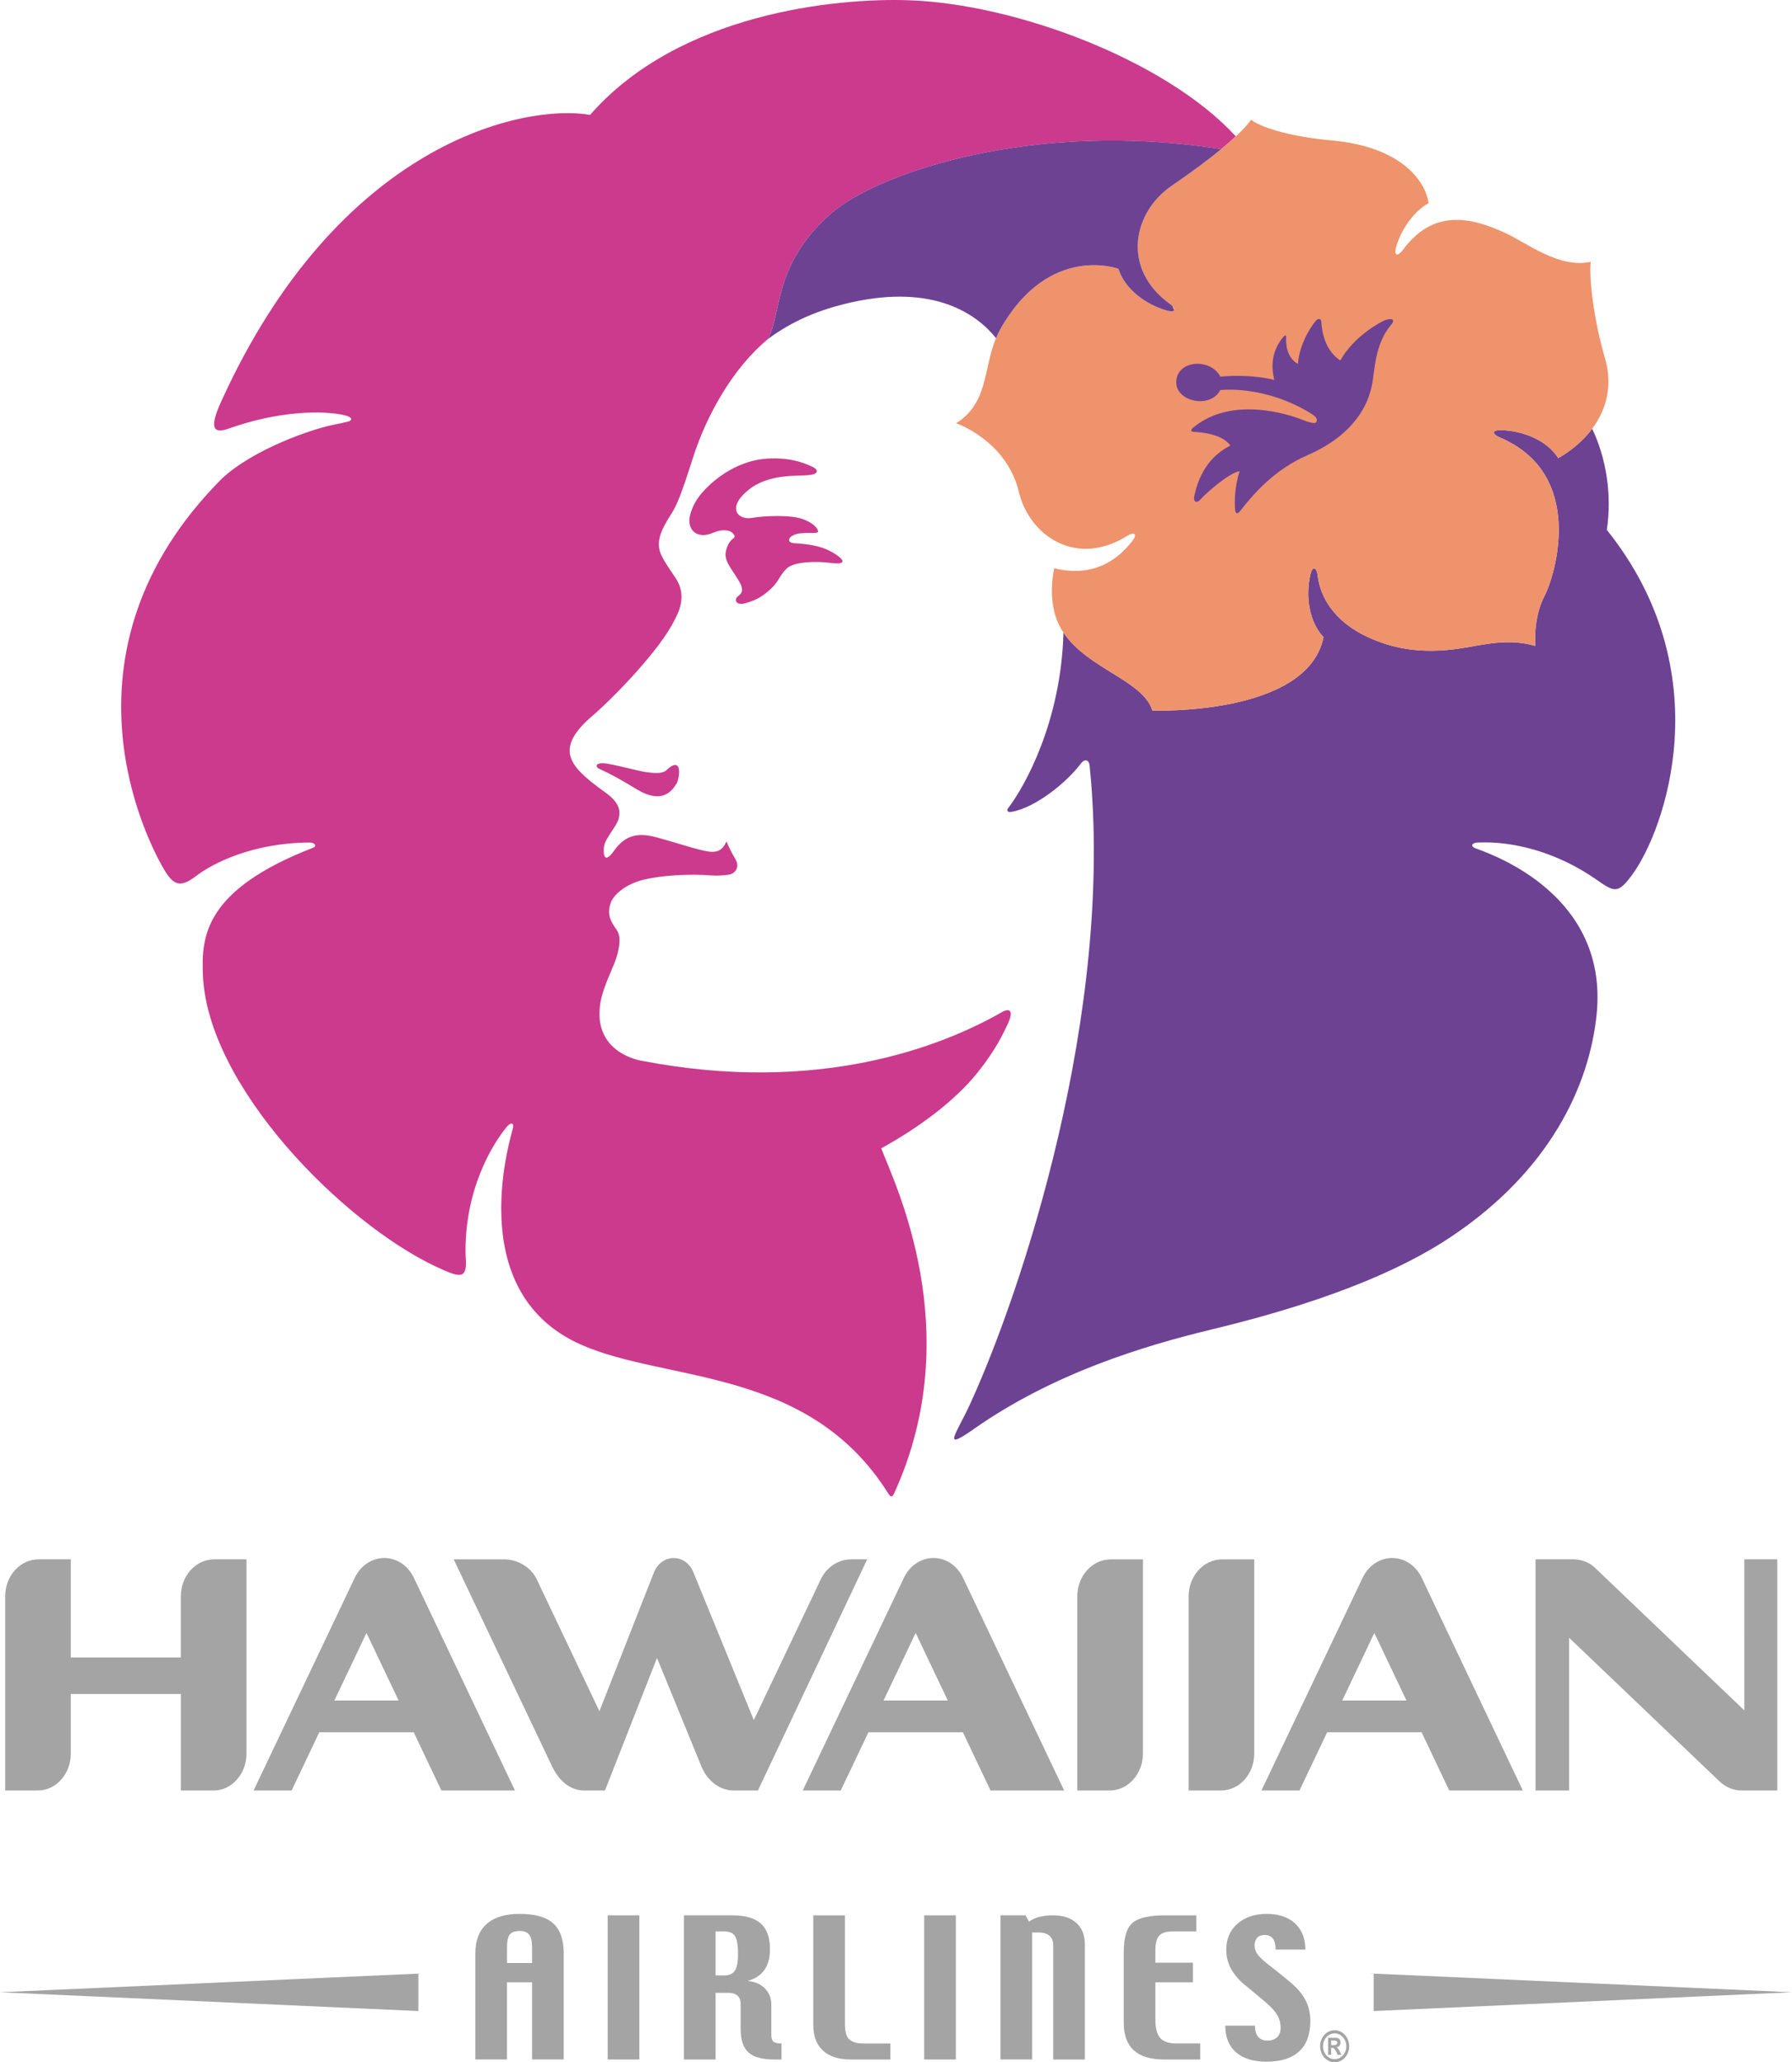 <?xml version="1.0" encoding="UTF-8" standalone="no"?> <!-- Generator: Adobe Illustrator 15.0.0, SVG Export Plug-In . SVG Version: 6.00 Build 0) --> <svg xmlns:dc="http://purl.org/dc/elements/1.1/" xmlns:cc="http://creativecommons.org/ns#" xmlns:rdf="http://www.w3.org/1999/02/22-rdf-syntax-ns#" xmlns:svg="http://www.w3.org/2000/svg" xmlns="http://www.w3.org/2000/svg" xmlns:sodipodi="http://sodipodi.sourceforge.net/DTD/sodipodi-0.dtd" xmlns:inkscape="http://www.inkscape.org/namespaces/inkscape" id="Ebene_1" x="0px" y="0px" width="206.332" height="237.315" viewBox="0 0 206.332 237.315" xml:space="preserve" inkscape:version="0.48.1 " sodipodi:docname="AJAX.svg"><defs id="defs59"></defs> <g id="g3" transform="translate(-41.063,-45.299)"> <path d="m 224.842,146.497 c 2.075,1.447 2.493,1.711 4.106,-0.473 3.842,-5.179 10.276,-23.356 -2.875,-39.749 0.612,-4.065 -0.073,-8.258 -1.687,-11.642 -0.988,1.325 -2.318,2.474 -3.9,3.384 -1.338,-2.086 -4.051,-3.126 -6.465,-3.217 -1.41,-0.053 -1.02,0.525 -0.328,0.816 9.996,4.186 6.472,15.837 5.181,18.311 -1.317,2.531 -1.035,5.7 -1.035,5.7 -3.112,-0.912 -5.925,-0.139 -8.437,0.256 -4.959,0.789 -8.271,-0.095 -10.852,-1.276 -2.054,-0.939 -5.287,-3.078 -5.781,-7.157 -0.086,-0.746 -0.572,-1.268 -0.863,0.117 -0.502,2.365 -0.146,5.244 1.547,7.057 -1.854,9.101 -19.706,8.439 -19.706,8.439 -1.042,-3.452 -7.429,-4.794 -10.21,-8.941 0,0.004 0,0.004 0,0.004 -0.012,-0.011 -0.023,-0.022 -0.027,-0.039 -0.268,10.221 -4.425,17.671 -6.375,20.22 -0.183,0.225 -0.076,0.487 0.332,0.426 2.733,-0.426 6.393,-3.357 8.059,-5.584 0.453,-0.588 0.932,-0.386 0.992,0.215 2.928,28.483 -7.951,60.908 -13.806,73.605 -1.579,3.42 -3.278,5.404 0.468,2.779 9.107,-6.398 19.537,-9.568 27.344,-11.451 15.244,-3.658 23.175,-7.701 27.701,-10.734 11.186,-7.496 15.826,-17.197 16.676,-25.539 1.475,-14.567 -13.604,-18.883 -14.082,-19.164 -0.481,-0.277 -0.2,-0.578 0.396,-0.607 4.17,-0.19 9.18,1.15 13.627,4.244 l 0,0 z" id="path5" inkscape:connector-curvature="0" style="fill:#6d4293"></path> <path d="m 76.692,142.253 c 0.601,-0.004 0.919,0.406 0.397,0.607 -12.504,4.853 -12.843,10.211 -12.664,14.623 0.501,12.773 16.003,28.459 26.836,33.574 2.677,1.215 3.695,1.695 3.409,-1.264 -0.17,-7.455 3.016,-12.744 4.757,-14.84 0.381,-0.465 0.789,-0.514 0.723,0.041 -0.062,0.547 -6.165,18.887 7.84,25.053 9.87,4.354 26.146,2.529 35.307,17.051 0.335,0.557 0.491,0.51 0.717,0.047 8.559,-18.676 -0.07,-35.936 -1.486,-39.703 4.337,-2.396 8.427,-5.395 11.099,-8.73 2.113,-2.637 2.937,-4.449 3.464,-5.566 0.621,-1.322 0.417,-1.992 -0.697,-1.361 -6.905,3.951 -21.147,9.512 -41.476,5.576 0,0 -5.57,-0.824 -4.75,-6.492 0.224,-1.582 1.024,-3.213 1.661,-4.791 0.228,-0.561 0.976,-2.705 0.264,-3.734 -0.714,-1.027 -1.164,-1.75 -0.734,-3.087 0.3,-0.948 1.666,-2.205 3.838,-2.735 1.899,-0.461 5.132,-0.707 7.813,-0.482 0.729,0.059 1.475,-0.029 1.907,-0.081 0.729,-0.084 1.218,-0.729 0.978,-1.442 -0.174,-0.521 -0.58,-0.916 -1.178,-2.392 -0.441,0.923 -0.953,1.337 -2.146,1.153 -1.213,-0.184 -3.646,-1.004 -5.872,-1.615 -2.232,-0.604 -3.662,-0.256 -4.944,1.546 -1.276,1.806 -1.249,-0.007 -1.125,-0.601 0.187,-0.938 1.538,-2.334 1.688,-3.197 0.117,-0.67 0.278,-1.618 -1.577,-2.938 -1.318,-0.931 -2.219,-1.681 -2.778,-2.253 -1.783,-1.8 -2.091,-3.656 1.32,-6.557 2.439,-2.08 7.822,-7.637 9.458,-11.032 0.258,-0.529 1.562,-2.657 0.128,-4.781 -1.1,-1.637 -1.291,-1.952 -1.582,-2.508 -0.792,-1.531 -0.223,-2.888 1.075,-4.92 0.638,-0.993 1.132,-2.192 2.487,-6.438 1.619,-5.064 4.679,-10.391 8.636,-13.668 1.668,-3.228 0.598,-8.595 7.279,-14.455 5.285,-4.646 23.387,-10.833 44.9,-7.39 0.688,-0.569 1.236,-1.06 1.689,-1.481 -7.987,-8.714 -25.23,-15.233 -37.625,-15.663 -8.439,-0.291 -26.478,1.485 -36.725,13.194 -7.513,-1.316 -28.918,3.067 -42.512,33.069 -1.307,2.886 -0.938,3.686 0.912,3.025 5.738,-2.043 10.86,-2.124 13.374,-1.521 1.115,0.266 0.645,0.668 0.439,0.701 -0.214,0.037 -0.617,0.167 -1.474,0.322 -2.671,0.495 -9.481,2.846 -13.138,6.262 -20.065,20.151 -8.256,42.05 -6.982,44.391 1.298,2.373 2.033,2.85 4.043,1.317 1.847,-1.406 6.406,-3.797 13.027,-3.834 l 0,0 z" id="path7" inkscape:connector-curvature="0" style="fill:#cc3a8d"></path> <path d="m 119.001,135.397 c -0.597,1.051 -1.793,2.414 -4.549,0.771 -2.351,-1.414 -2.959,-1.729 -4.271,-2.341 -0.275,-0.127 -0.489,-0.254 -0.403,-0.488 0.081,-0.189 0.562,-0.282 1.296,-0.146 1.474,0.266 3.715,0.871 4.198,0.926 0.489,0.055 1.952,0.369 2.553,-0.217 0.538,-0.519 1.04,-0.787 1.314,-0.373 0.268,0.411 0.023,1.579 -0.138,1.868 l 0,0 z" id="path9" inkscape:connector-curvature="0" style="fill:#cc3a8d"></path> <path d="m 224.215,75.429 c -0.21,1.732 0.324,6.59 1.652,11.114 1.396,4.777 -1.079,9 -5.381,11.476 -1.338,-2.086 -4.051,-3.126 -6.465,-3.217 -1.41,-0.053 -1.02,0.525 -0.328,0.816 9.996,4.186 6.472,15.837 5.181,18.311 -1.317,2.531 -1.035,5.7 -1.035,5.7 -3.112,-0.912 -5.925,-0.139 -8.437,0.256 -4.959,0.789 -8.271,-0.095 -10.852,-1.276 -2.054,-0.939 -5.287,-3.078 -5.781,-7.157 -0.086,-0.746 -0.572,-1.268 -0.863,0.117 -0.502,2.365 -0.146,5.244 1.547,7.057 -1.854,9.101 -19.706,8.439 -19.706,8.439 -1.187,-3.93 -9.298,-5.12 -11.138,-10.831 -0.868,-2.711 -0.156,-5.539 -0.156,-5.539 4.666,1.126 7.367,-1.126 8.884,-3.008 0.886,-1.099 0.179,-1.148 -0.454,-0.746 -5.908,3.737 -11.414,0.004 -12.563,-5.27 -1.533,-5.759 -7.165,-7.668 -7.165,-7.668 4.092,-2.58 2.956,-7.041 5.083,-10.816 5.613,-9.926 13.592,-6.954 13.592,-6.954 0.771,2.36 3.127,4.06 5.438,4.763 1.352,0.404 1.131,-0.264 0.525,-0.703 -5.672,-4.087 -4.268,-10.585 0.191,-13.621 7.793,-5.301 9.125,-7.597 9.125,-7.597 1.425,1.084 5.22,2.027 9.209,2.375 8.939,0.8 11.046,5.453 11.227,7.229 -1.055,0.557 -2.855,2.232 -3.693,4.901 -0.416,1.352 0.258,1.135 0.699,0.529 3.485,-4.765 7.775,-3.863 11.789,-2.02 2.543,1.165 6.223,4.134 9.875,3.34 l 0,0 z" id="path11" inkscape:connector-curvature="0" style="fill:#ee936c"></path> <path d="m 169.831,76.233 c 0.772,2.36 3.127,4.06 5.438,4.763 0.649,0.192 0.94,0.139 0.992,-0.017 -0.059,-0.145 -0.119,-0.284 -0.178,-0.423 -0.072,-0.092 -0.176,-0.183 -0.29,-0.264 -5.672,-4.087 -4.269,-10.585 0.192,-13.621 2.501,-1.705 4.339,-3.099 5.68,-4.203 -21.514,-3.442 -39.615,2.745 -44.9,7.39 -6.683,5.859 -5.61,11.227 -7.278,14.455 2.763,-2.049 5.835,-3.378 9.604,-4.219 9.543,-2.124 14.418,1.342 16.652,4.111 0.141,-0.343 0.309,-0.68 0.494,-1.019 5.617,-9.925 13.594,-6.953 13.594,-6.953 l 0,0 z" id="path13" inkscape:connector-curvature="0" style="fill:#6d4293"></path> <path d="m 183.27,103.949 c 0.06,0.45 0.252,0.579 0.584,0.155 1.443,-1.856 3.881,-4.746 7.738,-6.417 4.616,-2.001 6.788,-4.997 7.414,-7.958 0.375,-1.776 0.307,-4.793 2.241,-7.073 0.623,-0.723 -0.187,-0.74 -0.784,-0.483 -0.563,0.247 -3.543,1.857 -5.076,4.612 -1.729,-1.152 -2.106,-3.195 -2.188,-4.417 0.005,-0.37 -0.328,-0.559 -0.703,-0.071 -1.271,1.646 -1.93,3.576 -1.984,4.876 0,0 -1.475,-0.606 -1.363,-3.03 0.023,-0.408 -0.207,-0.205 -0.319,-0.073 -1.875,2.192 -1.099,4.614 -1.039,4.951 0,0 -2.593,-0.723 -6.207,-0.379 -1.155,-2.194 -5.044,-1.921 -5.087,0.615 -0.044,2.294 3.952,3.1 5.063,0.932 0,0 5.057,-0.646 10.479,2.708 0.559,0.344 0.785,0.667 0.57,0.989 -0.159,0.236 -0.885,0 -1.785,-0.355 -1.012,-0.397 -7.896,-2.836 -12.438,1.029 -0.229,0.194 -0.201,0.425 0.063,0.425 1.043,0.053 3.389,0.291 4.272,1.582 -1.291,0.685 -3.301,2.053 -4.123,5.694 -0.215,0.943 0.354,0.932 0.717,0.481 0.445,-0.534 3.25,-3.062 4.488,-3.223 0.004,10e-4 -0.709,1.863 -0.533,4.43 l 0,0 z" id="path15" inkscape:connector-curvature="0" style="fill:#6d4293"></path> <path d="m 136.905,108.857 c -1.776,-1.051 -4.157,-0.987 -4.622,-1.079 -0.469,-0.084 -0.559,-0.557 0.145,-0.901 0.959,-0.461 2.756,-0.075 2.82,-0.375 0.059,-0.262 -0.35,-0.934 -1.717,-1.458 -1.366,-0.521 -4.389,-0.403 -5.932,-0.146 -1.537,0.262 -2.879,-1.104 -0.463,-3.137 2.41,-2.036 5.842,-1.629 7.152,-1.802 1.309,-0.17 0.756,-0.754 0.407,-0.899 -0.349,-0.146 -2.148,-1.19 -5.292,-0.989 -3.137,0.2 -5.84,2.033 -7.498,3.92 -0.895,1.025 -1.296,2.06 -1.458,2.933 -0.15,1.657 1.159,2.318 2.563,1.742 0.713,-0.292 1.162,-0.383 1.715,-0.326 0.682,0.07 1.1,0.659 0.849,0.848 -0.339,0.25 -0.733,0.648 -0.929,1.538 -0.227,1.003 0.479,1.796 1.101,2.799 0.31,0.509 0.59,0.879 0.69,1.26 0.146,0.546 0.05,0.766 -0.401,1.126 -0.509,0.396 -0.21,1.1 0.81,0.814 1.162,-0.328 1.795,-0.653 2.674,-1.395 1.246,-1.044 1.222,-1.719 2.1,-2.589 0.867,-0.868 3.613,-0.864 5.021,-0.67 1.658,0.236 2.04,-0.169 0.265,-1.214 l 0,0 z" id="path17" inkscape:connector-curvature="0" style="fill:#cc3a8d"></path> </g> <path d="m 204.638,206.039 v -26.601 h -3.801 l 0.004,17.381 -17.207,-16.419 c -0.65,-0.622 -1.551,-0.962 -2.49,-0.962 h -4.34 v 26.604 h 3.863 v -17.582 l 17.303,16.518 c 0.705,0.67 1.605,1.062 2.596,1.062 h 4.072 l 0,-0.001 z" id="path19" inkscape:connector-curvature="0" style="fill:#a5a4a4"></path> <path d="m 131.599,201.801 v -22.356 h -3.713 l 0,0 c -2.121,0 -3.842,1.898 -3.842,4.241 v 22.354 h 3.777 c 2.089,-0.039 3.778,-1.92 3.778,-4.239 l 0,0 z" id="path21" inkscape:connector-curvature="0" style="fill:#a5a4a4"></path> <path d="m 144.417,201.801 v -22.356 h -3.709 c -2.125,0 -3.846,1.898 -3.846,4.241 v 22.354 h 3.777 c 2.091,-0.039 3.778,-1.92 3.778,-4.239 l 0,0 z" id="path23" inkscape:connector-curvature="0" style="fill:#a5a4a4"></path> <path d="m 24.665,179.438 v 0.002 c -2.124,0 -3.842,1.898 -3.842,4.242 v 7.051 H 8.151 v -11.295 H 4.44 v 0.002 c -2.123,0 -3.841,1.898 -3.841,4.242 v 22.359 l 3.773,-0.003 c 2.09,0 3.78,-1.922 3.78,-4.241 v -6.868 h 12.672 v 11.113 l 3.774,-0.003 c 2.101,0 3.779,-1.923 3.781,-4.241 v -22.36 h -3.714 l 0,0 z" id="path25" inkscape:connector-curvature="0" style="fill:#a5a4a4"></path> <path d="m 50.821,206.039 h 8.473 l -11.644,-24.483 c -0.643,-1.348 -1.923,-2.271 -3.4,-2.271 -1.48,0 -2.759,0.923 -3.401,2.271 l -11.65,24.483 h 4.377 l 3.187,-6.702 h 10.872 l 3.186,6.702 0,0 z m -12.322,-10.351 3.699,-7.78 3.701,7.78 h -7.4 l 0,0 z" id="path27" inkscape:connector-curvature="0" style="fill:#a5a4a4"></path> <path d="m 114.052,206.039 h 8.475 l -11.646,-24.483 c -0.644,-1.348 -1.924,-2.271 -3.402,-2.271 -1.478,0 -2.757,0.923 -3.401,2.271 l -11.651,24.483 h 4.376 l 3.191,-6.702 h 10.871 l 3.187,6.702 0,0 z m -12.323,-10.351 3.699,-7.78 3.702,7.78 h -7.401 l 0,0 z" id="path29" inkscape:connector-curvature="0" style="fill:#a5a4a4"></path> <path d="m 166.865,206.039 h 8.473 l -11.643,-24.483 c -0.643,-1.348 -1.922,-2.271 -3.402,-2.271 -1.477,0 -2.756,0.923 -3.4,2.271 l -11.65,24.483 h 4.379 l 3.189,-6.702 h 10.871 l 3.183,6.702 0,0 z m -12.321,-10.351 3.697,-7.78 3.701,7.78 h -7.398 l 0,0 z" id="path31" inkscape:connector-curvature="0" style="fill:#a5a4a4"></path> <path d="m 79.827,180.898 c -0.388,-0.948 -1.254,-1.61 -2.257,-1.61 -1.019,0 -1.893,0.679 -2.274,1.648 l -6.279,15.979 -7.223,-15.185 c -0.658,-1.385 -2.193,-2.287 -3.706,-2.287 l -5.85,-0.004 11.312,23.79 c 0.791,1.665 2.053,2.81 3.757,2.81 h 2.349 l 5.992,-15.255 5.096,12.446 c 0.66,1.626 2.05,2.809 3.754,2.809 h 2.771 l 12.58,-26.6 h -1.818 c -1.513,0 -2.863,0.905 -3.518,2.285 l -7.718,16.215 -6.968,-17.041 0,0 z" id="path33" inkscape:connector-curvature="0" style="fill:#a5a4a4"></path> <path d="m 58.376,225.892 v -1.797 c 0,-0.697 0.103,-1.186 0.311,-1.467 0.207,-0.281 0.589,-0.423 1.154,-0.423 0.512,0 0.876,0.144 1.093,0.429 0.218,0.287 0.329,0.775 0.329,1.461 v 1.795 h -2.887 v 0.002 z m 6.529,-1.125 c 0,-1.566 -0.403,-2.711 -1.211,-3.439 -0.804,-0.729 -2.097,-1.09 -3.875,-1.09 -1.656,0 -2.919,0.386 -3.784,1.16 -0.868,0.774 -1.303,1.895 -1.303,3.369 v 12.225 h 3.643 v -8.882 h 2.887 v 8.882 h 3.642 l 0.001,-12.225 0,0 z" id="path35" inkscape:connector-curvature="0" style="fill:#a5a4a4"></path> <polygon points="114.675,282.293 114.675,265.703 111.032,265.703 111.032,282.293 " id="polygon37" style="fill:#a5a4a4" transform="translate(-41.063,-45.299)"></polygon> <path d="m 84.612,226.773 c -0.243,0.361 -0.634,0.543 -1.175,0.543 h -1.043 v -5.066 h 0.949 c 0.617,0 1.042,0.176 1.277,0.529 0.235,0.357 0.355,1.043 0.355,2.059 0.002,0.926 -0.121,1.572 -0.363,1.935 l 0,0 z m 5.372,8.377 c -0.471,0 -0.785,-0.074 -0.939,-0.219 -0.158,-0.146 -0.235,-0.412 -0.235,-0.799 v -3.447 c 0,-0.734 -0.241,-1.35 -0.715,-1.848 -0.476,-0.496 -1.145,-0.793 -2.004,-0.889 0.854,-0.234 1.496,-0.654 1.924,-1.26 0.426,-0.609 0.64,-1.41 0.64,-2.406 0,-1.316 -0.347,-2.289 -1.045,-2.926 -0.698,-0.635 -1.809,-0.953 -3.324,-0.953 H 78.75 v 16.59 h 3.644 v -7.668 h 1.497 c 0.439,0 0.781,0.107 1.025,0.32 0.242,0.213 0.363,0.531 0.363,0.957 v 2.895 c 0,1.236 0.296,2.127 0.891,2.674 0.594,0.549 1.589,0.822 2.988,0.822 h 0.825 v -1.843 l 10e-4,0 z" id="path39" inkscape:connector-curvature="0" style="fill:#a5a4a4"></path> <path d="m 102.52,236.994 h -4.568 c -1.398,0 -2.466,-0.344 -3.205,-1.033 -0.741,-0.688 -1.106,-1.672 -1.106,-2.955 v -12.602 h 3.642 v 12.502 c 0,0.907 0.178,1.506 0.536,1.801 0.353,0.295 0.853,0.443 1.495,0.443 h 3.206 v 1.844 l 0,0 z" id="path41" inkscape:connector-curvature="0" style="fill:#a5a4a4"></path> <polygon points="151.12,282.293 151.12,265.703 147.475,265.703 147.475,282.293 " id="polygon43" style="fill:#a5a4a4" transform="translate(-41.063,-45.299)"></polygon> <path d="m 124.912,236.994 h -3.645 v -13.133 c 0,-0.49 -0.143,-0.859 -0.426,-1.107 -0.287,-0.254 -0.738,-0.38 -1.35,-0.38 h -0.653 v 14.618 h -3.644 v -16.588 h 2.884 l 0.407,0.73 c 0.328,-0.252 0.73,-0.436 1.205,-0.555 0.475,-0.117 0.992,-0.176 1.557,-0.176 1.152,0 2.047,0.295 2.693,0.885 0.646,0.593 0.971,1.404 0.971,2.441 v 13.265 l 0.001,0 z" id="path45" inkscape:connector-curvature="0" style="fill:#a5a4a4"></path> <path d="m 138.193,236.994 h -4.166 c -1.537,0 -2.691,-0.348 -3.469,-1.05 -0.781,-0.7 -1.17,-1.763 -1.17,-3.187 v -8.08 c 0,-1.699 0.338,-2.836 1.014,-3.41 0.672,-0.576 1.928,-0.863 3.756,-0.863 h 3.582 v 1.846 h -2.619 c -0.799,0 -1.348,0.16 -1.643,0.481 -0.297,0.323 -0.447,0.888 -0.447,1.688 v 1.432 h 4.326 v 2.26 h -4.326 v 4.277 c 0,0.992 0.184,1.701 0.547,2.123 0.365,0.426 0.998,0.638 1.896,0.638 h 2.719 v 1.845 l 0,0 z" id="path47" inkscape:connector-curvature="0" style="fill:#a5a4a4"></path> <path d="m 150.869,232.578 c 0,1.539 -0.428,2.703 -1.285,3.489 -0.859,0.786 -2.115,1.179 -3.766,1.179 -1.488,0 -2.65,-0.357 -3.486,-1.068 -0.836,-0.715 -1.252,-1.742 -1.252,-3.078 h 3.412 c 0,0.553 0.121,0.975 0.359,1.271 0.236,0.295 0.594,0.443 1.07,0.443 0.48,0 0.859,-0.127 1.129,-0.385 0.268,-0.262 0.402,-0.623 0.402,-1.086 0,-0.496 -0.104,-0.938 -0.316,-1.33 -0.207,-0.395 -0.529,-0.795 -0.965,-1.205 -0.23,-0.227 -0.762,-0.683 -1.6,-1.371 -0.834,-0.687 -1.328,-1.094 -1.479,-1.219 -0.648,-0.59 -1.125,-1.199 -1.438,-1.828 -0.313,-0.629 -0.463,-1.303 -0.463,-2.029 0,-1.244 0.432,-2.248 1.297,-2.996 0.865,-0.752 1.982,-1.127 3.357,-1.127 1.381,0 2.469,0.365 3.262,1.094 0.793,0.729 1.191,1.734 1.191,3.012 h -3.418 c 0,-0.548 -0.102,-0.963 -0.309,-1.246 -0.205,-0.289 -0.529,-0.43 -0.969,-0.43 -0.377,0 -0.664,0.111 -0.857,0.33 -0.195,0.221 -0.293,0.52 -0.293,0.906 0,0.307 0.094,0.605 0.283,0.896 0.189,0.293 0.543,0.652 1.066,1.082 0.07,0.057 0.543,0.43 1.414,1.116 0.867,0.685 1.49,1.208 1.861,1.562 0.645,0.629 1.102,1.26 1.375,1.891 0.283,0.633 0.418,1.342 0.418,2.127 l 0,0 z" id="path49" inkscape:connector-curvature="0" style="fill:#a5a4a4"></path> <polygon points="41.063,274.555 89.236,276.717 89.236,272.393 89.638,272.393 " id="polygon51" style="fill:#a5a4a4" transform="translate(-41.063,-45.299)"></polygon> <polygon points="247.395,274.555 199.227,276.717 199.227,272.393 198.818,272.393 " id="polygon53" style="fill:#a5a4a4" transform="translate(-41.063,-45.299)"></polygon> <path d="m 153.671,233.99 c 0.744,0 1.346,0.662 1.346,1.479 0,0.818 -0.602,1.484 -1.346,1.484 -0.74,0 -1.34,-0.666 -1.34,-1.484 0.001,-0.817 0.6,-1.479 1.34,-1.479 l 0,0 z m 0.789,2.465 -0.205,-0.393 c -0.182,-0.346 -0.229,-0.402 -0.381,-0.461 v -0.01 c 0.297,-0.037 0.479,-0.252 0.479,-0.547 0,-0.311 -0.182,-0.549 -0.559,-0.549 h -0.877 v 1.959 h 0.359 v -0.803 h 0.064 c 0.156,0 0.219,0.018 0.291,0.098 0.072,0.08 0.18,0.248 0.242,0.383 l 0.143,0.323 0.444,0 0,0 z m -1.183,-1.115 v -0.539 h 0.33 c 0.24,0 0.367,0.095 0.367,0.269 0,0.136 -0.084,0.271 -0.33,0.271 h -0.367 l 0,-0.001 z m 0.394,-1.715 c -0.924,0 -1.672,0.822 -1.672,1.844 0,1.022 0.748,1.846 1.672,1.846 0.928,0 1.674,-0.824 1.674,-1.846 0,-1.022 -0.746,-1.844 -1.674,-1.844 l 0,0 z" id="path55" inkscape:connector-curvature="0" style="fill:#a5a4a4"></path> </svg> 